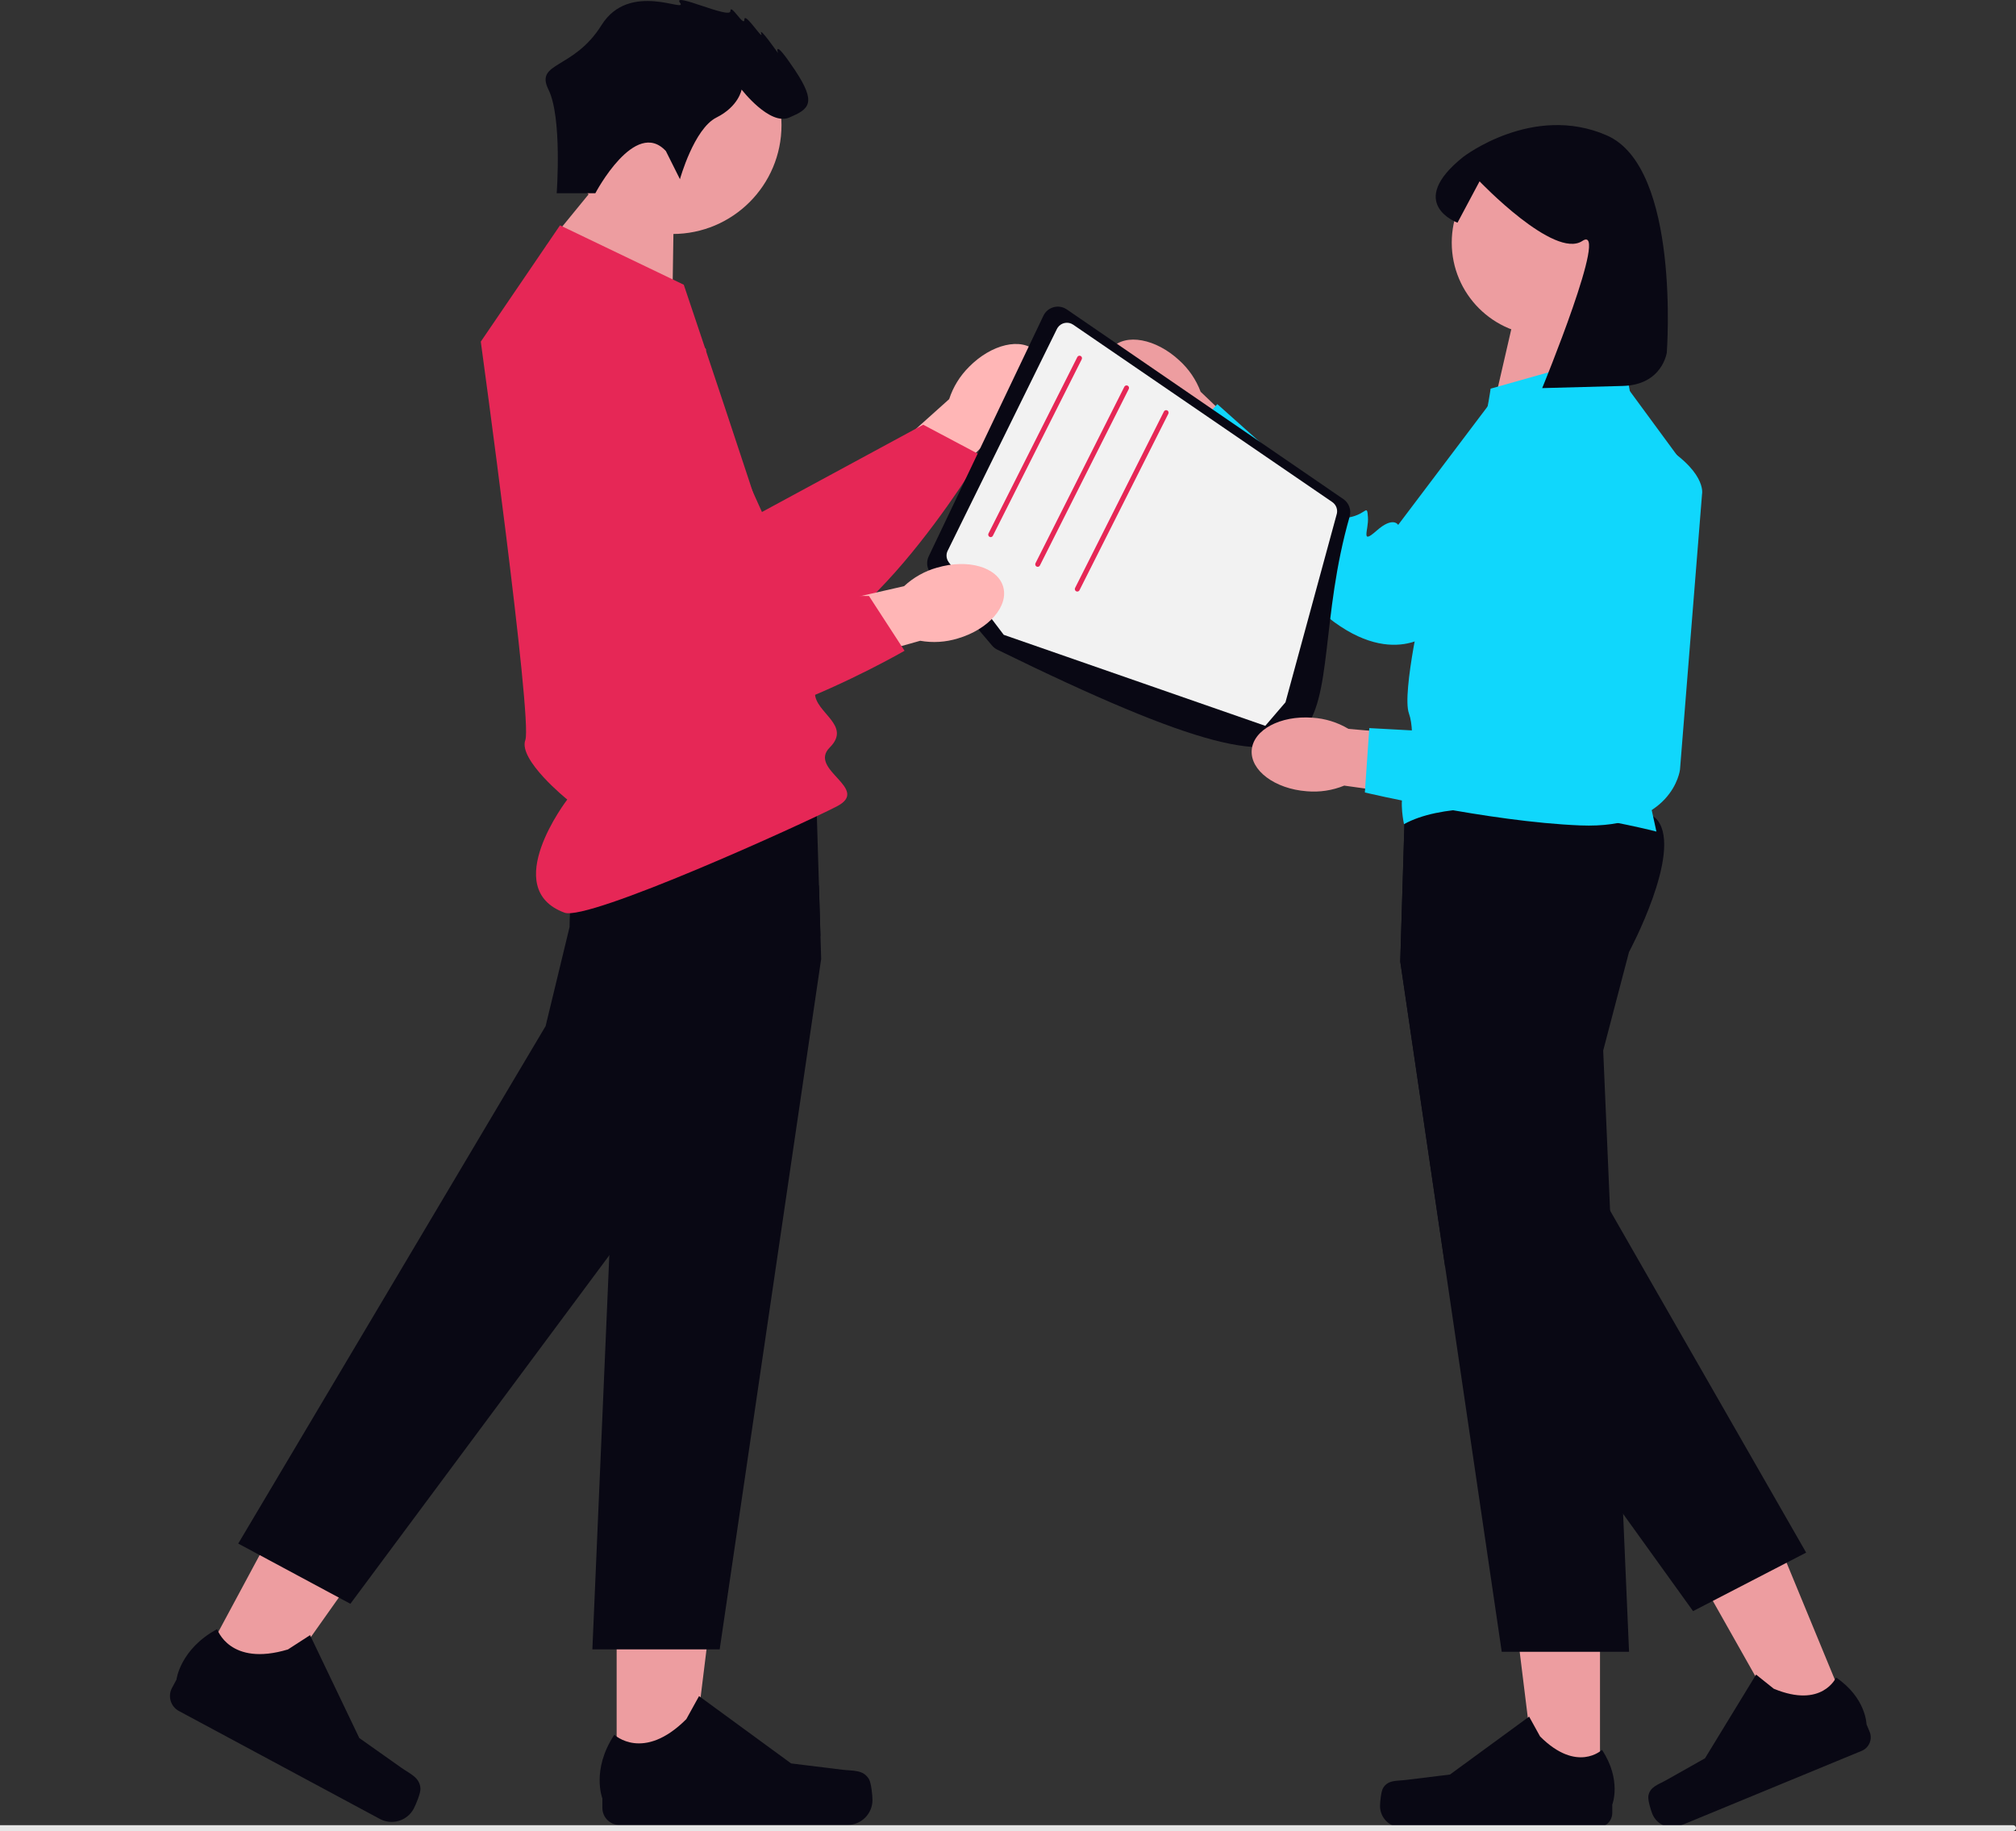<?xml version="1.0" encoding="UTF-8"?>
<svg id="Layer_1" xmlns="http://www.w3.org/2000/svg" version="1.1" viewBox="0 0 800 726.71">
  <rect x="0" y="0" width="800" height="726.71" fill="#333333" stroke="none"/>
  <!-- Generator: Adobe Illustrator 29.7.0, SVG Export Plug-In . SVG Version: 2.1.1 Build 138)  -->
  <defs>
    <style>
      .st0 {
        fill: #e6e6e6;
      }

      .st1 {
        fill: #ffb6b6;
      }

      .st2 {
        fill: #ed9da0;
      }

      .st3 {
        fill: #e62756;
      }

      .st4 {
        fill: #090814;
      }

      .st5 {
        fill: #10d7fc;
      }

      .st6 {
        fill: #f2f2f2;
      }
    </style>
  </defs>
  <path class="st1" d="M384.53,145.62c8.91-9.06,20.8-11.82,26.57-6.15s3.22,17.61-5.69,26.68c-3.51,3.67-7.85,6.45-12.65,8.1l-38.22,37.93-17.42-18.32,39.53-35.44c1.57-4.83,4.27-9.22,7.88-12.79Z"/>
  <path class="st3" d="M262.29,114.31l40.07,88.9,63.99-34.64,22.9,12.15s-52.31,87.46-88.13,77.5-99.42-100.23-87.96-128.09,49.12-15.83,49.12-15.83Z"/>
  <g>
    <path class="st2" d="M448.05,164.49c-9.3-8.66-12.38-20.47-6.87-26.39s17.52-3.7,26.82,4.96c3.76,3.41,6.66,7.67,8.44,12.43l38.95,37.17-17.83,17.91-36.51-38.55c-4.87-1.43-9.33-4.02-13-7.53h0Z"/>
    <path class="st5" d="M644.27,170.22l-75.19,80.05s-16.89,16.71-44.67-7.39-58.67-63.62-58.67-63.62l17.33-18.86,30.69,27.38s18.22,7.33,19.49,12.08-2.27,6.71,3.42,5.19,5.8-4.91,6.16.23-3.12,11.15,3.46,5.33,8.54-2.28,8.54-2.28l48.06-63.66s31.05-24.56,39.98-2.54c8.93,22.01,1.4,28.09,1.4,28.09h0Z"/>
  </g>
  <g>
    <path class="st2" d="M244.71,706.81h29.22l13.9-112.71h-43.13v112.71Z"/>
    <path class="st4" d="M344.83,706.15h0c.91,1.53,1.39,6.48,1.39,8.26h0c0,5.48-4.44,9.92-9.92,9.92h-90.49c-3.74,0-6.77-3.03-6.77-6.77v-3.77s-4.48-11.32,4.74-25.28c0,0,11.46,10.93,28.57-6.19l5.05-9.14,36.53,26.72,20.25,2.49c4.43.54,8.36-.09,10.64,3.75h0Z"/>
  </g>
  <path class="st2" d="M637.65,154.06l-2.54-30.65h-33.72l-7.48,32.47,43.73-1.82Z"/>
  <path class="st2" d="M266.82,120.02l.59-39.41-24.3-15.15-26.43,32.33,50.14,22.24Z"/>
  <circle class="st2" cx="612.95" cy="96.3" r="36.86"/>
  <circle class="st2" cx="266.9" cy="49.65" r="43.22"/>
  <path class="st4" d="M325.85,380.63l-40.26,274h-50.52l6.72-156.4,3.54-82.24-10.25-39.15c-3.26-6.24-6.13-12.67-8.61-19.25-4.44-11.9-7.95-26.17-2.74-32.94,1.91-2.49,6.89-4.34,13.66-5.72,4.68-.91,9.4-1.58,14.14-2.01,29.88-2.96,72.37-1.11,72.37-1.11l1.08,35.65.6,19.91.28,9.26Z"/>
  <g>
    <path class="st2" d="M78.34,663.16l25.74,13.83,65.59-92.71-37.99-20.41-53.34,99.29Z"/>
    <path class="st4" d="M166.84,709.96h0c.08,1.78-1.84,6.36-2.68,7.93h0c-2.59,4.82-8.6,6.63-13.43,4.04l-79.72-42.83c-3.29-1.77-4.53-5.87-2.76-9.16l1.78-3.32s1.42-12.09,16.14-20.03c0,0,4.92,15.05,28.1,8.07l8.77-5.67,19.54,40.83,16.66,11.78c3.65,2.58,7.4,3.88,7.6,8.34h0Z"/>
  </g>
  <path class="st4" d="M325.56,371.37l-21.37,42.85-62.41,84.01-102.74,138.31-44.5-23.9,121.97-205.38,9.51-39.34s0-4.25.43-10.32c.85-12.01,3.38-31.15,10.92-38.65.96-.99,2.09-1.79,3.34-2.37,2.27-1.02,6.04-.78,10.8.35,19.9,4.75,57.03,25.17,73.45,34.54l.6,19.91h0Z"/>
  <g>
    <path class="st2" d="M634.91,710.25h-25.12l-11.95-96.91h37.08v96.91Z"/>
    <path class="st4" d="M548.83,709.68h0c-.78,1.32-1.2,5.57-1.2,7.1h0c0,4.71,3.82,8.53,8.53,8.53h77.81c3.21,0,5.82-2.6,5.82-5.82h0v-3.24s3.85-9.74-4.08-21.74c0,0-9.85,9.4-24.57-5.32l-4.34-7.86-31.41,22.98-17.41,2.14c-3.81.47-7.19-.07-9.15,3.23Z"/>
  </g>
  <g>
    <path class="st2" d="M733.88,680.64l-23.23,9.58-48.01-85.03,34.28-14.14,36.96,89.59Z"/>
    <path class="st4" d="M654.1,712.95h0c-.22,1.52,1.02,5.6,1.6,7.02h0c1.8,4.35,6.78,6.43,11.13,4.63,0,0,0,0,0,0l71.92-29.68c2.97-1.22,4.39-4.62,3.16-7.59,0,0,0,0,0,0l-1.24-2.99s-.16-10.47-12.06-18.54c0,0-5.52,12.44-24.74,4.45l-7.01-5.61-20.27,33.22-15.28,8.62c-3.34,1.89-6.67,2.67-7.22,6.47h0Z"/>
  </g>
  <path class="st4" d="M646.44,377.82l-10.25,39.14,2.73,63.52,4.53,105.5.13,2.98.51,11.86,2.36,54.78h-50.52l-22.49-153.04-17.78-120.95,1.87-61.6.1-3.22s90.35-3.93,100.17,8.84-11.35,52.19-11.35,52.19h0Z"/>
  <path class="st4" d="M716.72,616.23l-8.56,4.43-31.67,16.39-4.64,2.4-27.77-38.61-70.65-98.26-17.78-120.97,1.87-61.6c7.99-2.54,14.39-3.59,17.63-2.07,14.59,6.82,13.9,51.57,13.9,51.57l8.89,39.48,40.98,71.49,77.81,135.75Z"/>
  <path class="st0" d="M800,725.56h0c0,.64-.52,1.15-1.15,1.15H0v-2.3h798.85c.64,0,1.15.52,1.15,1.15Z"/>
  <path class="st3" d="M222.24,89.44l49.1,23.57s52.05,154.19,52.05,162.04,14.73,12.77,5.89,21.61,16.45,16.32,2.82,23.38-98.63,45.68-108.09,42.2c-26.07-9.6,1.1-44.9,1.1-44.9,0,0-19.58-15.77-16.64-23.63s-17.68-158.11-17.68-158.11l31.43-46.16h0Z"/>
  <path class="st4" d="M264.26,60l5.56,11.12s5.56-20.01,14.46-24.46,10.01-11.12,10.01-11.12c0,0,11.12,14.45,18.9,11.12s11.12-5.56,2.22-18.9-6.67-6.67-6.67-6.67c0,0-7.78-11.12-6.67-7.78,1.11,3.34-6.67-8.9-6.67-5.56s-5.56-6.67-5.56-3.34-23.35-7.78-20.01-3.34-20.01-8.9-31.13,8.9-26.54,14.5-21.05,25.6c5.49,11.1,3.26,41.12,3.26,41.12h15.34s15.8-30.04,28.03-16.69Z"/>
  <path class="st5" d="M591.5,154.26l.9-.25,44.28-12.51,35.36,48.12-23.57,100.17,8.84,40.26s-71.69-18.66-100.17-2.95c0,0-1.96-8.95,0-13.32s4.91-22.51,1.96-30.62,5.89-46.41,5.89-46.41c0,0-2.95-25.53,9.82-38.3s16.7-44.19,16.7-44.19h0Z"/>
  <path class="st4" d="M395.71,257.82c-.77-.38-1.45-.92-2.01-1.57l-24.28-28.61c-1.61-1.9-1.96-4.57-.89-6.82l45.52-95.5c1.5-3.16,5.28-4.5,8.44-3,.3.14.59.31.86.5l109.72,75.26c2.25,1.54,3.26,4.35,2.5,6.97-22.88,79.65,19.24,130.76-139.87,52.77Z"/>
  <path class="st6" d="M502.09,288.09l8.02-9.35,20.26-74.4c.64-1.87-.05-3.94-1.68-5.07l-102.82-70.4c-2.01-1.38-4.76-.86-6.14,1.15-.12.17-.22.35-.31.53l-43.35,88.02c-.66,1.3-.61,2.85.12,4.12.09.18.2.35.32.5l21.8,28.77,103.78,36.12Z"/>
  <path class="st3" d="M393.12,213.18c.37,0,.71-.21.88-.54l35.25-70.02c.25-.48.07-1.07-.41-1.33-.48-.25-1.07-.07-1.33.41,0,0-.01.02-.01.03l-35.25,70.02c-.24.48-.05,1.07.43,1.32.14.07.29.1.44.11h0Z"/>
  <path class="st3" d="M411.78,224.97c.37,0,.71-.21.88-.54l35.25-70.02c.25-.48.07-1.07-.41-1.33-.48-.25-1.07-.07-1.33.41,0,0-.01.02-.01.03l-35.25,70.02c-.24.48-.05,1.07.43,1.32.14.07.29.1.44.11h0Z"/>
  <path class="st3" d="M427.49,234.79c.37,0,.71-.21.88-.54l35.25-70.02c.25-.48.07-1.07-.41-1.33-.48-.25-1.07-.07-1.33.41,0,0-.01.02-.01.03l-35.25,70.02c-.24.48-.05,1.07.43,1.32.14.07.29.1.44.11h0Z"/>
  <path class="st1" d="M371.86,225.3c12.19-3.6,23.92-.23,26.21,7.52s-5.73,16.96-17.92,20.56c-4.85,1.5-9.99,1.83-14.99.94l-51.83,14.6-6.33-24.47,51.76-11.8c3.72-3.46,8.21-5.99,13.1-7.36h0Z"/>
  <path class="st3" d="M280.19,138.59l-8.12,97.18,72.76.78,14.12,21.74s-88.19,51.07-114.67,24.97-38.26-135.89-14.72-154.69,50.63,10.01,50.63,10.01Z"/>
  <g>
    <path class="st2" d="M518.55,314.05c-12.67-.95-22.45-8.27-21.84-16.33s11.37-13.82,24.05-12.87c5.07.31,9.99,1.83,14.35,4.44l53.64,4.72-2.75,25.12-52.58-7.32c-4.7,1.92-9.8,2.69-14.86,2.24h0Z"/>
    <path class="st5" d="M675.42,196.03l-8.76,109.47s-2.76,23.59-39.5,22.11-85.55-13.08-85.55-13.08l1.76-25.55,41.07,2.23s18.81-5.65,22.76-2.73,2.41,6.66,5.91,1.92,1.47-7.46,4.96-3.66,4.53,10.66,6.03,2.01,5.25-7.11,5.25-7.11l-2.2-79.73s8.93-38.57,29.64-26.95,18.63,21.07,18.63,21.07h0Z"/>
  </g>
  <path class="st4" d="M661.44,139.85s-1.7,12.91-17.47,13.33l-31.99.86s27.04-65.81,15.92-58.4-40.77-23.67-40.77-23.67l-8.75,16.41s-20.9-7.57,2.26-26.1c0,0,27.64-21.37,56.98-8.54s23.81,86.1,23.81,86.1Z"/>
</svg>